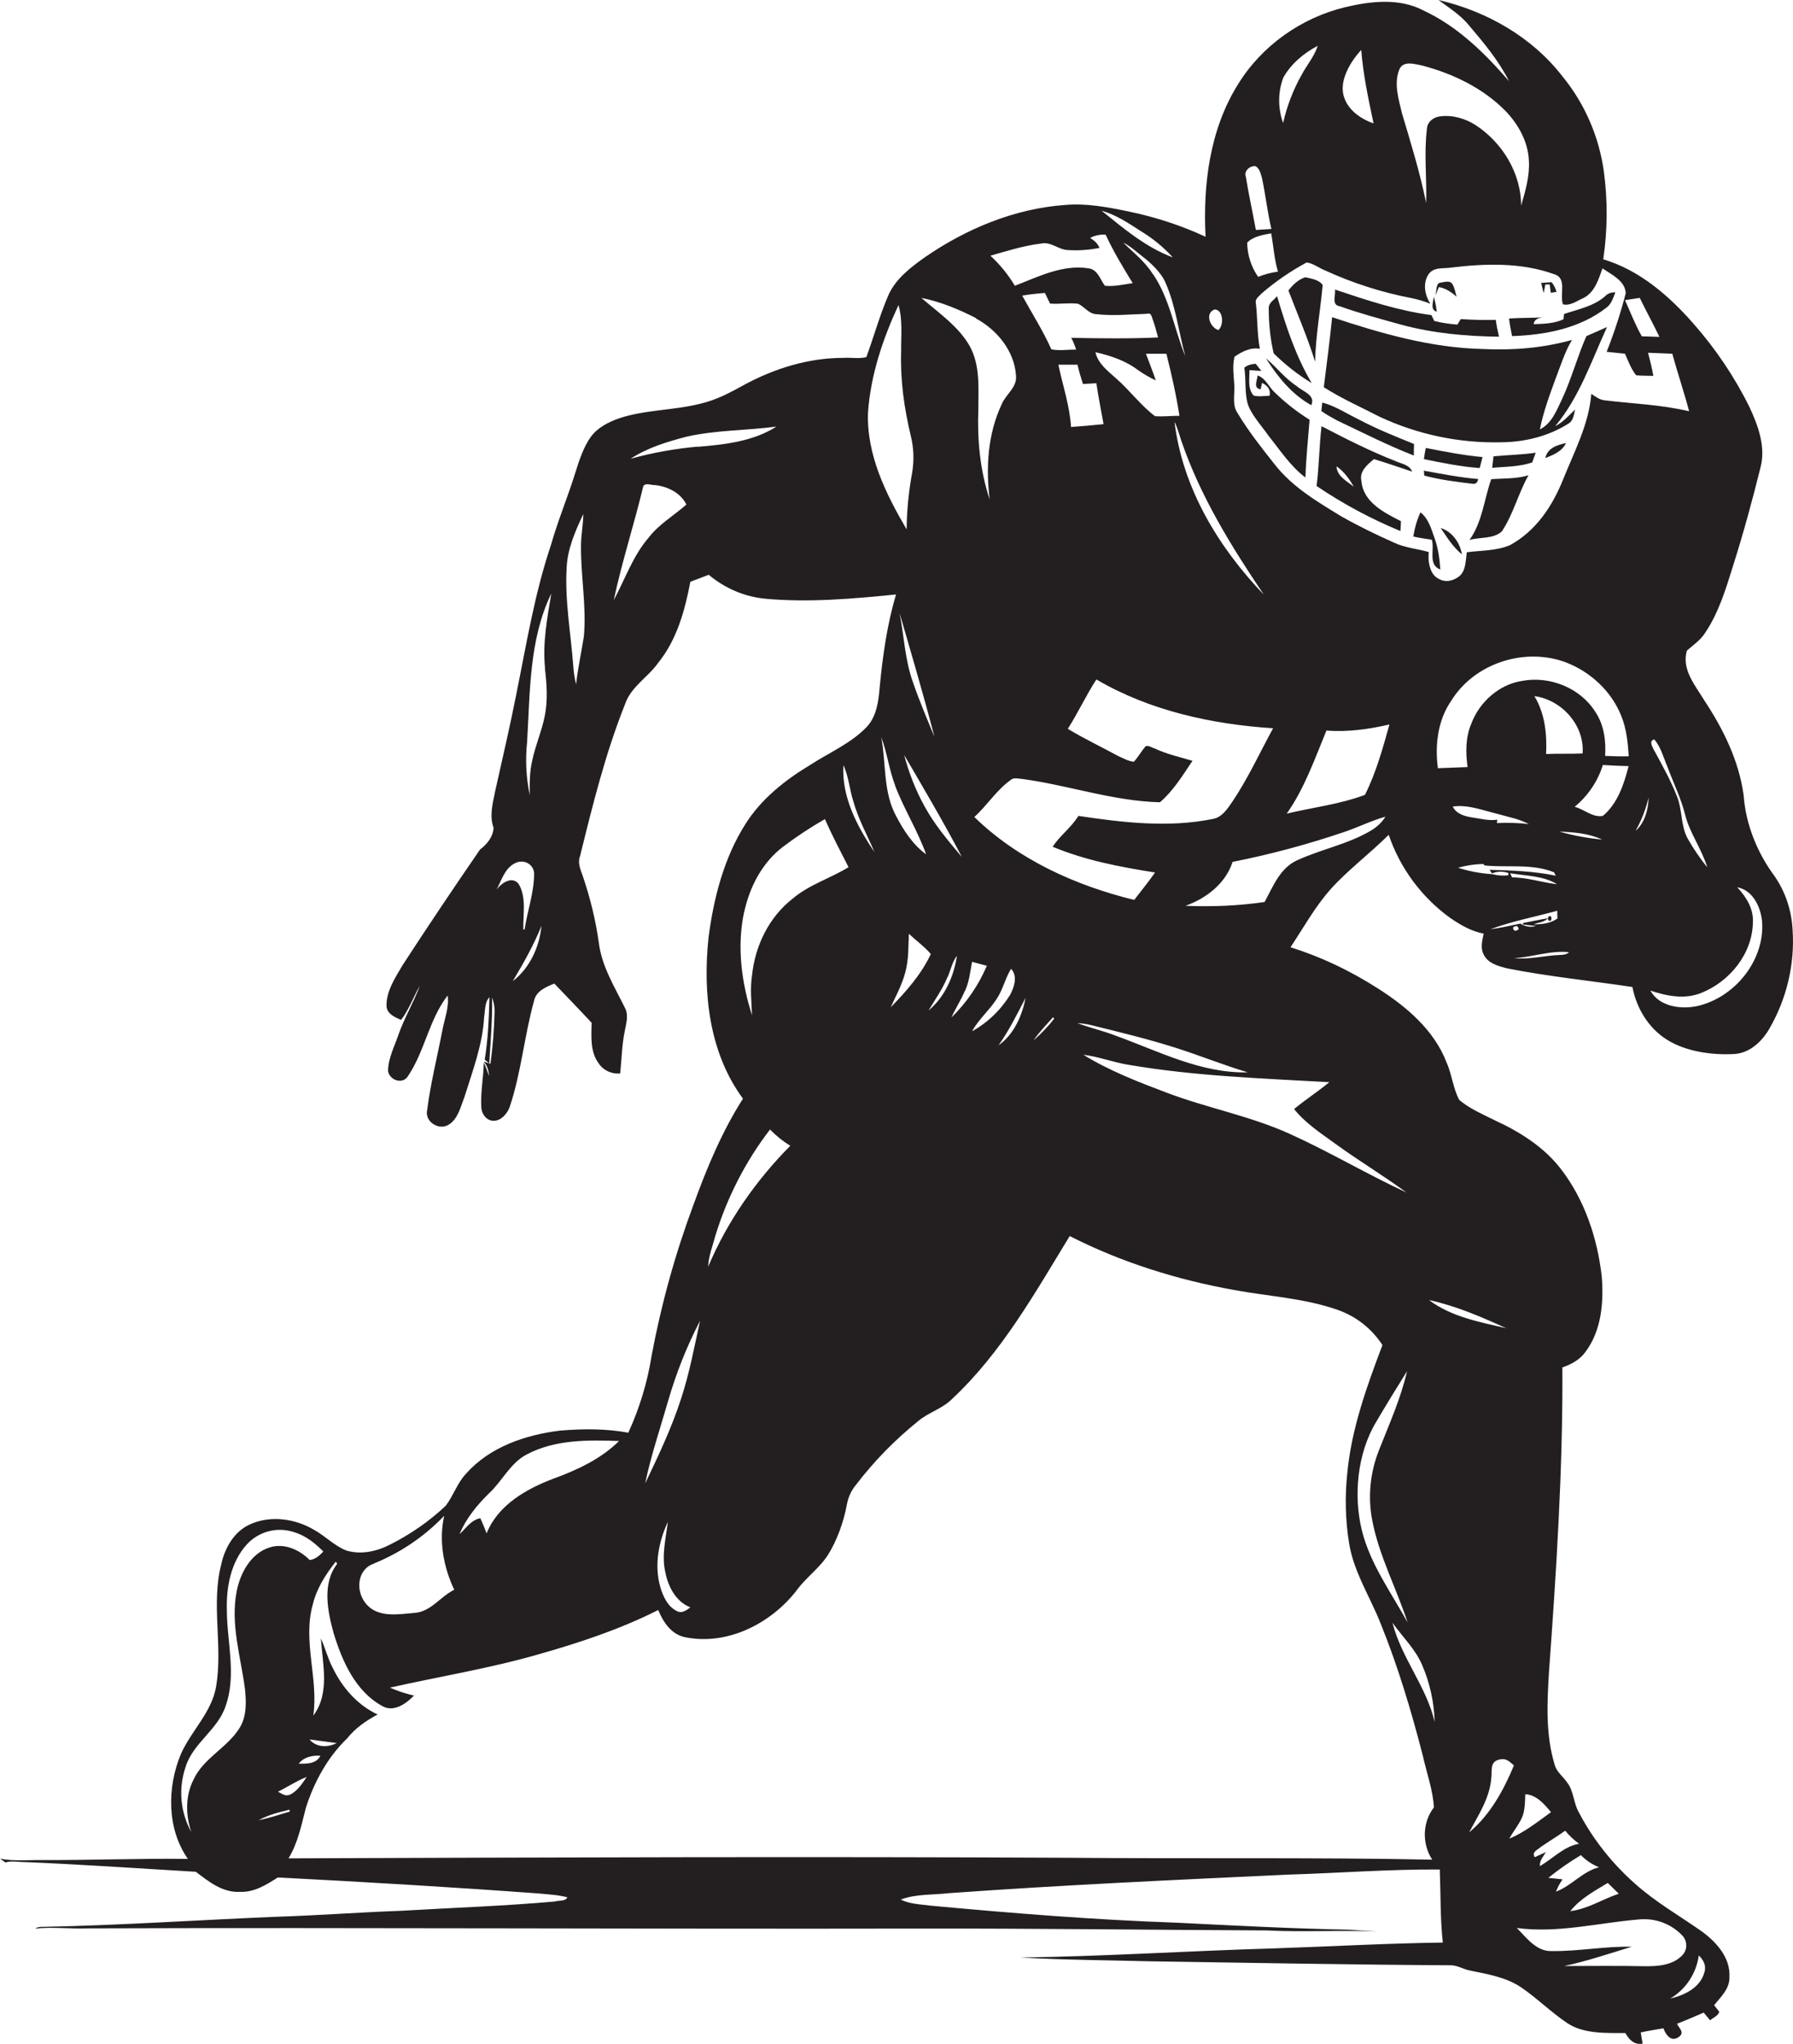 <?xml version="1.0" encoding="utf-8"?>
<!-- Generator: Adobe Illustrator 19.2.0, SVG Export Plug-In . SVG Version: 6.00 Build 0)  -->
<svg version="1.1" id="Layer_1" xmlns="http://www.w3.org/2000/svg" xmlns:xlink="http://www.w3.org/1999/xlink" x="0px" y="0px"
	 viewBox="0 0 947.7 1080" style="enable-background:new 0 0 947.7 1080;" xml:space="preserve">
<style type="text/css">
	.st0{fill:#231F20;}
</style>
<title>biseeise_Football_player_flat_black_logo_White_background_87af067c-e54c-4937-b38b-b40d6c2ead43</title>
<path class="st0" d="M693.3,202.4c-8.5-14.3-13.6-30.1-18.3-45.9c-1.6,2-4.6,3.5-4.4,6.5c0,8,0.8,15.9,2.6,23.7
	C679.3,192.7,686,198,693.3,202.4z"/>
<path class="st0" d="M783.6,241.5c-10.1-0.9-20.1-2.9-30-4.8c-0.4,1.9-0.7,3.9-1,5.9c9.8,2,19.5,4,29.5,4.7
	C782.6,245.3,783.1,243.4,783.6,241.5z"/>
<path class="st0" d="M776.7,285.3c5.6-1.6,12.5-0.4,17.1-4.5c6.1-9.2,8.7-20.1,14.1-29.7c-6.4,2-13.1,1.6-19.7,2.1
	C784.4,263.9,783.5,275.9,776.7,285.3z"/>
<path class="st0" d="M781.3,253.1c-9.7-0.8-19.2-2.7-28.7-4.4l0.2,2.6c8.3,2.2,16.9,3.3,25.4,4.3C780,255.9,781,255,781.3,253.1z"/>
<path class="st0" d="M750.8,270.7c-1.9,4.1-3.1,8.4-3.8,12.8c3.2,0.7,6.5,1.2,9.8,1.7c1.6,5.2-2.2,13.3,4.5,15.7
	c-0.4-5.5-1.1-11.1-3-16.4S755.1,274.1,750.8,270.7z"/>
<path class="st0" d="M761.5,279c3.3,4.9,6.5,10.1,11.2,13.9C771.7,286.8,767.6,280.9,761.5,279z"/>
<path class="st0" d="M838.5,177.6c-4.8,10.8-7.8,22.4-12.8,33.1c-2.9,6-5.4,13-11.8,16.2c1.9-9.5,5.3-18.6,8.6-27.6
	c2.6-6.7,4.7-13.6,8.4-19.7c-15.3,4.3-31.3,5.6-47.2,4.8c-27.3-0.6-53.8-8.2-79.6-16.8c-1.2,12.4-2.9,24.7-4.4,37
	c9.4,6,19.6,10.5,29.5,15.6c20.1,9.4,42,14,64.2,13.5c12.5-0.1,25.2-3.2,35.8-10c2.5-1.6,2.7-4.8,3.3-7.3c-3.3,3.2-6.4,6.7-10.5,8.8
	c12.8-15.3,19.2-34.6,27.4-52.4L838.5,177.6z"/>
<path class="st0" d="M788.7,247.2c7.1-0.7,14.4-0.5,21.2-2.9c0.5-1.7,1.2-3.4,1.8-5.1c-7.4,1.1-14.9,1.2-22.3,1.9L788.7,247.2z"/>
<path class="st0" d="M947.5,491.5c-0.5-10.2-3.7-20.1-9.5-28.5c-9.2-12.4-15.3-27.4-16.4-42.9c-2.5-18.1-10.7-34.8-20.7-49.9
	c-4.8-8-12.2-16.4-9.3-26.4c3.2-2.9,6.9-5.3,9.3-8.9c7.5-10.9,11.3-23.7,15.2-36.2c5.4-17,10.1-34.3,14.4-51.6
	c2.9-11-1.2-22.1-5.8-32c-7.9-16-17.9-30.8-29.7-44.2c-12.9-14.7-28.5-28.2-47.6-33.9c2.3-15.4,2.4-31.1,0.3-46.6
	c-2.6-18.4-10.1-35.7-21.9-50.1C809.7,19.5,785.7,5.9,760.3,0c5.7,4.2,11.8,8,16.3,13.6c7.8,9.2,15.6,18.5,21,29.3
	C784.8,28.1,770.5,14,752.5,5.6c-12.8-6.8-28-5-41.5-1.8c-23.3,5.6-44.3,20.5-56.8,41c-14.8,23.8-18.4,52.8-17,80.3
	c-12.9-6-26.5-10.4-40.4-13.3c-11.1-2.3-22.4-4.5-33.8-3.5c-26.8,1.9-52.4,12.6-74.4,27.8c-7.3,5.2-14.7,10.9-18.7,19.1
	c-4.8,10.9-7.9,22.4-12,33.5c-3.9,1-8.2,0.1-12.2,0.4c-18.3,0-36.1,5.5-52.1,14.1c-7.4,4.1-15,8.2-23.4,10.1
	c-14.1,3.6-29,3.1-42.9,7.7c-5.7,2-11.4,4.9-15,9.8s-6.1,12.1-8.1,18.6c-4,13-9.3,25.5-13,38.6c-8.7,25.8-13,52.7-18.4,79.3
	c-3.4,17.2-7.4,34.2-11.2,51.3c-1.2,6.1-3,12.6-0.7,18.8c-0.3,4.8-3.5,8.7-7.2,11.5c-13.9,20.2-27.6,40.6-41,61.2
	c-3.9,6.7-8.7,13.8-8.4,21.8c0.5,4,4.5,5.6,7.7,7c4.2-5.5,6.5-12.1,9.9-18.1c-3.3,9-8.3,17.2-11.4,26.2c-2.1,6.1-5.3,12.2-5.4,18.8
	c0.6,4.8,7.5,7.4,10.4,3c9-13.2,11.2-30,21.1-42.8c0.9,6.3-1.7,12.4-2.8,18.5c-2.7,14-6.2,27.8-8,41.9c-1.5,6.1,5.9,11,11.1,8
	s6.5-9.5,8.6-14.8c4.3-13.8,9.6-27.6,10.4-42.3c0.6-3.5,0.2-7.7,2.8-10.4c-0.3,11-0.7,22.1-2.5,33l2.4,2c0.7-11.6,1.7-23.1,1.5-34.8
	c0.9,2.4,1.4,4.9,1.3,7.4c-0.2,9.2-0.9,18.5-2.2,27.6l-3.5-1.2c1.8,2.1,2.7,4.8,2.7,7.6c-0.7-2.4-1.6-4.8-2.7-7.1
	c-0.1,7.9-1.8,15.7-1.3,23.6c0.1,3.6,2.8,7.3,6.7,7.2s7-3.8,8.3-7.3c6.1-18.2,7.7-37.4,12.8-55.8c1-5.4,6.3-7.6,10.8-9.4
	c6.6,6.9,13.2,13.7,19.7,20.7c-0.1,7.2-0.9,15.2,3.7,21.4c2.5,3.8,6.9,5.8,11.4,5.4c0.8-7.6,0.9-15.3,2.5-22.8c0.7-3.8,2-8,0.1-11.7
	c-5.5-11.2-12.4-22.1-13.9-34.7c-1.7-12-4.6-23.8-8.5-35.2c-1.2-3.4-2.8-6.9-1.4-10.5c6.7-27.1,13.4-54.3,23.8-80.3
	c3.1-9.2,12.1-14.1,17.5-21.8c9.9-12.2,14.1-27.7,17-42.8l9.7-3.7c8.6,7.2,19.1,11.7,30.3,12.7c22.9,2,45.9,0,68.7-2.3
	c-4.7,15.8-7,32.2-8.6,48.6c-0.6,7.4-1.5,15.5-6.7,21.2c-8.4,8.9-20,13.7-30.1,20.3c-13.3,8-25.8,17.9-34.2,31.2
	c-11.4,18-16.8,39.1-19.5,60c-3.1,29.2,0.3,60.9,18.2,85.1c-11.1,17.4-19.1,36.6-26.1,55.9c-9.7,26-17.1,52.7-22.2,80
	c-2.2,14-6.4,27.7-12.3,40.6c-11.9-2.2-24.1-2.1-36.1-1.1c-18.2,2.2-37.1,8.6-49.6,22.7c-4.7,4.9-6.7,11.6-10.8,17
	c-8.8,8.3-18.8,15.2-29.6,20.6c-7,3.6-15.4,5.4-23.1,3c-6.2-2.5-10.9-7.5-16.6-10.7c-10.1-6.1-23.2-8-34.1-3.1
	c-8.5,3.8-13.4,12.5-15.3,21.3c-5.4,21.2,1,43.2-2.7,64.6c-2.4,13.6-13.2,23.3-18.6,35.5c-7.3,17.5-7.5,39.4,3.7,55.4
	c-25.7-0.3-51.4,0.7-77.1,0.6c-7.4-0.1-14.8,0.7-22.1-0.7l2.8,2c2.6-0.9,5.4-0.4,8.1-0.3c30.9,1.2,61.7,3.4,92.5,5.2
	c6.8,5.2,14.3,11.2,23.5,10.6c7.5,0.3,13.8-3.8,19.9-7.6c46.1,2.4,92.2,5.1,138.3,8.5c4.9,0.5,9.9,0.7,14.7,2
	c-1.2,2.3-4.5,1.5-6.6,2.2c-27,2.4-54,3.3-81,4.9c-22.3,0.8-44.6,2.5-67,3.2c-41,1.7-81.9,4.5-122.9,5.3c-1.3-0.1-2.7,0.2-3.8,0.9
	c9.2-0.9,18.4,0.2,27.6-0.1c146.7-0.5,293.4,0.4,440.2,0.1c61-0.1,122.1,0.7,183.1,1c19.5,1,39.1-0.3,58.6,0.6l-15.4-1
	c-30.3-0.6-60.6-2.2-90.9-3.7c-43.4-1.5-86.7-5-129.9-9c-5.3-0.7-10.9-0.8-15.8-3.2c8.1-3.1,17-2.4,25.5-3.4
	c59.7-4.3,119.4-7,179.2-9.8c26.7-0.8,53.5-2.9,80.2-2.7c0.5,12.9,0.2,25.8,1.6,38.6c-29.9,0.4-59.8,2.1-89.8,3.1
	c-44.5,1.3-89,4.2-133.5,4.8c22.8,1.3,45.7,1.4,68.6,2c53.1,0.8,106.2,1.8,159.3,2.1c3.5,0.2,6.5,2.2,9.9,2.8
	c9.2,1.9,18.9,3.5,26.8,8.8s15.8,13.1,24.4,18.9s20.4,5.3,30.8,5.3c1.9,3.5,4.7,6.4,9.1,5.6l-1-5.9c3.9-0.9,8-1.5,12-2.2
	c1.2,3.2,3.8,7.3,7.8,4.8s0.2-5-0.6-7.2c4.7-1.8,9.4-3.9,14.1-5.9l3.4,4.1c1.5-1.5,4.3-2.3,4.8-4.6l-2.7-3.4
	c3.5-4.4,8.3-8.7,8.1-14.9c0.6-10.3-7.1-18.7-14.9-24.3c-11.7-8.2-24.3-15.4-35-25c-12.1-10.7-22.2-23.4-29.7-37.7
	c-2.9-5-2.6-11.2-6.2-15.8c-2.1-3.1-5.4-5.4-6.5-9.1c-4.9-15.9-4.1-32.7-3.1-49c3.9-53.7,7.4-107.4,7.1-161.2
	c4.7-1.6,9.3-4.1,12.2-8.2c8.5-11.3,9.7-26.3,8.6-39.9c-2.3-20.2-9-40.3-21.4-56.5c-9-11.8-21.9-19.9-35.2-26
	c-6.4-3.2-13.2-6.1-18.7-10.7c-3.3-6.2-3.9-13.5-6.7-19.8c-6.6-17.2-21.3-29.6-36.4-39.2s-29.9-16.6-46.1-21.7
	c6.9-10.4,13-21.5,21.4-30.9s20.6-18.7,30.5-28.5c6,17.6,17.4,33,32.5,43.9c5.4,3.7,11.2,7.1,17.7,8.3c-0.7,3.5-1.8,7.2-0.2,10.6
	c2.1,5.1,8,6.6,12.8,7.8c21.8,4.3,44,6.5,66,9.8c2.2,11.2,8.4,21.6,18.2,27.8s23.5,8.3,35.7,7.6c8.1-0.5,14.5-6.5,18.4-13.2
	C944.3,527.9,948.7,509.7,947.5,491.5z M262.5,470c2.6-4.9,4.2-11,9.5-13.8s10.6,1,10.3,5.9c-0.1,9.9-3.6,19.3-5,29h-0.7
	c-0.2-8,1.8-16.9-2.5-24.1C270.6,462.7,265,466.6,262.5,470z M271.1,518.3c5.6-9.4,11-18.9,15.1-29.1c-1.1,11.2-6.1,22.1-15,29.1
	H271.1z M288,353.1c1,8.3,1.6,16.7,0,24.9s-5,15.8-6.7,23.9c-1.4,6-1.4,12.1-1.3,18.2c-1.9-9.2-2.4-18.6-1.4-28
	c1.6-26.4,1-54.2,12.8-78.5c-2.2,13.1-4.7,26.3-3.3,39.6L288,353.1z M308.6,336.3c-1.3,8.4-3.2,16.8-4.1,25.3
	c-0.8-3.2-1.3-6.5-1.5-9.8c-1.3-17.2-4.5-34.4-3.5-51.7c0.4-10.1,4.6-19.5,8.8-28.5c0,5.3-1.1,10.5-1.2,15.8
	c-0.3,16.4,3,32.6,1.5,49V336.3z M342.9,284c-8.4,9.7-12.5,22-18.5,33.1c4.3-20.3,10.8-40,15.6-60.2c1.3-2,4.1-0.5,6.1-0.6
	c6.7,0.7,13.6,4,16.7,10.3C356.2,272.4,348.4,276.9,342.9,284z M368.6,236c-11.9,1.1-23.8,3.2-35.3,6.4c9-5.9,19.4-9,29.7-11.7
	c15.6-3.5,31.6-3.2,47.4-5.3c-12.4,7.9-27.4,9.5-41.8,10.7V236z M902.4,458.3c-3.8-4.7-7.3-9.8-10.3-15.1c-3.8-6.8-2.8-15-5.6-22.1
	c-3.4-8.8-8.1-17.1-12.6-25.4c-0.8-1.6-2.3-4.4,0.5-5c3.5,4.1,4.8,9.5,6.9,14.4c3.2,8.6,7.3,16.9,9.5,25.8S899.5,448.7,902.4,458.3z
	 M877.1,178l-9.3-0.3c-3.5-6.1-6-12.7-8.9-19.1l7.8-1.2C870.1,164.4,873.8,171.1,877.1,178z M739.7,36.5c2.2-4.6,8-2.6,11.9-1.9
	c16.4,4.3,32.4,12,44.3,24.2c6.7,7,11.8,16.2,12.2,26.1c0.5,8.2-1.9,16.1-4.1,23.8c0-17.1-9.8-33.2-23.9-42.5
	c-5.6-3.6-12.4-5.6-19-4.7c-3.5,0.4-6.8,3-6.9,6.7c-1.6,12.9,0,26-0.4,39c-3.3-16.1-8.1-31.7-12.8-47.4
	C739.2,52.2,736.6,44,739.7,36.5z M719.5,26.4c1,13.1,3.8,26,6.5,38.8c-7.2-2.5-14.3-7.6-16-15.4S713.7,32.6,719.5,26.4z M678.3,41
	c4.1-7.3,10.8-12.9,18.2-16.8c-1.8,5.6-5.7,10.1-8.5,15.3c-4.5,8-7.8,16.6-9.8,25.5C675.4,57.2,675.4,48.7,678.3,41z M663.6,87.8
	c2.2,1.2,2.7,4,3.4,6.1c1.9,9,2.9,18.1,5,27.1l-8.2,0.5c-1.7-9.4-3.8-18.7-5.3-28.1C657.3,90.4,660.7,87.4,663.6,87.8z M675.6,143.5
	c-3.6,0.5-7.2,1.4-10.6,2.8c-3.7-5.3-5.7-11.6-5.8-18.1c3.2-3.3,8.3-4.1,12.7-4.9c1.2,6.7,1.6,13.7,3.6,20.3L675.6,143.5z
	 M641.9,163.5c4.6,0,5.2,8.1,2.1,10.9c-4.4-1.3-7.3-8.8-2.2-10.8L641.9,163.5z M668,314.2c-24-25-43-56.4-47.2-91.3
	c1.6,3.2,2.5,6.7,3.6,10C634.4,262.2,650.8,288.7,668,314.2z M672.9,384.8c-7.1,13-13.3,26.6-21.6,38.9c-2.6,3.7-5.3,8.1-10.2,9
	c-23.5,4.8-47.7,1.9-71.1-1.6c-3.7,6.1-9.7,10.3-13.6,16.3c17.2,7.2,35.7,10.7,54.1,13.6c-3.5,5-7.3,9.7-11,14.5
	c-31-7.6-61.4-21.3-84.5-43.8c6.7-6.1,11.6-14.1,19.1-19.5c1.7-1.6,4.2-0.7,6.3-0.6c24.4,3.3,48,11.7,72.7,12.3
	c7.1-6.1,12-14.2,17.2-21.9c-6.7-2-13.6-3.5-19.9-6.5c-1.6-0.4-3.2-1.8-4.9-1.2c-2.2,2.6-3.9,5.7-6.2,8.2c-3-0.3-5.7-1.9-8.4-3.1
	c-8.8-4.8-17.9-9.1-26.5-14.3c5.4-8.5,9.6-17.6,15.1-26.1C607.6,375.5,640.5,382.7,672.9,384.8L672.9,384.8z M621,553.5
	c12.9,4.1,25.5,9.2,38.5,13.1c-24.8,0.6-47.1-11.2-69.9-19.4c-6.6-2.6-13.5-4.1-20.1-6.6c2.5,0.1,5,0.5,7.4,1.1
	C591.6,545.3,606.4,548.9,621,553.5z M557.2,538.2c-3.2,4.2-6.9,8-10.9,11.5c3-4.4,6.8-8.3,10.3-12.2L557.2,538.2z M508.4,452.8
	c-7.2-8.5-14.5-17.1-19.8-26.9c-4.7-8.5-8.2-17.6-10.7-27C488.3,416.7,498.8,434.5,508.4,452.8L508.4,452.8z M475.5,324
	c6.3,21.7,12.7,43.4,18.4,65.3c-3.9-9.4-7.9-18.8-11.2-28.4C478.3,349,477.9,336.3,475.5,324z M500.9,516.2
	c1.6-3.7,2.4-7.9,4.9-11.2c-1.6,10.8-6.4,21.8-15,28.9c3.5-5.9,7.5-11.4,10-17.7H500.9z M470.6,532.6c3.2-7,7.1-13.9,8.5-21.5
	c1.2-5.8,1-11.8,1.3-17.7c3.8,3.6,8.2,6.7,11.6,10.7c-5.1,10.8-13.2,20-21.5,28.4L470.6,532.6z M510.1,523.5
	c2.2-4.8,2.7-10.2,3.7-15.3l7.8,2.1c-4.4,10.3-10.7,19.5-18.7,27.3c2.1-4.8,5.1-9.2,7.1-14.1L510.1,523.5z M526.8,527.8
	c3.3-4.9,4.5-10.9,7.6-15.9c3.6,3.8,1.7,9.5-0.4,13.6c-5,8.1-11.9,14.8-20.2,19.4C517.2,538.6,522.9,533.9,526.8,527.8L526.8,527.8z
	 M542.1,527.2c-1.9,9.5-6.1,19.3-14.3,25.1C533.4,544.4,537.6,535.8,542.1,527.2L542.1,527.2z M579,186.1c8,1.8,16.1,4.5,22.7,9.6
	c2.9,2,6,3.8,9.2,5.3c-1.6-4.8-3.5-9.4-5.2-14.1h10.8c2.7,10.8,5.2,21.8,6.9,32.8c-4.3,0-8.6,0.5-12.9,0.2
	c-7.6-5.7-13.3-13.6-20.4-19.8C585.7,196.1,580.4,192.3,579,186.1z M583.3,224.1c-5.7,0.6-11.4,1.1-17.2,1.5
	c-0.7-11.2-4.4-22-6.7-32.9h10.1c0.8,3.4,1.8,6.8,2.9,10.2l7.1-0.4C580.5,209.6,582,216.8,583.3,224.1z M566.2,178.5
	c1.1,2,1.9,4.1,2.6,6.2c-4.4,0-8.8,0.7-13.1-0.1c-4.4-9.9-10.2-18.9-15.4-28.4c4-0.7,8-1.1,12-1.4l2.7,5.6c4.9,0.4,9.9-0.5,14.8,0.1
	c3.4,1.5,5.7,5.4,9.7,5.5c8.9,1,17.9,0.1,26.8-0.2c2.4-0.9,2.5,2.2,3.2,3.6c1,2.9,1.8,5.9,2.6,8.9
	C596.9,179,581.6,178.8,566.2,178.5z M609.3,144.8c-4.1-6.6-10.2-11.3-15.6-16.6c3.9,1.9,7.1,5,10.5,7.6s9.4,7.9,11.8,13.5
	c5.5,12.4,6.9,25.9,10.5,38.9c-5.9-14.4-8.2-30.4-17.1-43.4H609.3z M602.8,122c6.3,3.8,12.1,8.5,17.1,14
	c-14.3-5.3-26-15.3-37.7-24.7C589.7,113.4,596.3,117.8,602.8,122L602.8,122z M550.2,128.7c5.1-1.2,9.1,3.1,13.9,3.4
	c5.7,0.4,11.4,0,17-1.1c-0.8-2.4-2.9-4-4.9-5.3c2.5-1.3,5.4-1.9,8.2-1.7c4.1,8.9,9.2,17.3,14.3,25.6c-4.9,0.7-9.8,1.9-14.7,1.4
	c-2.5-3.3-3.8-8.6-8.6-9.2c-13.8-2.2-26.5,4.4-39,9.2c-3.5-5.9-7.9-11.2-12.9-15.9C532.3,132.6,541.1,129.8,550.2,128.7L550.2,128.7
	z M515.9,168.3c11.1,6,20.2,17.1,21.1,30c0.8,6.3-5.4,10-7.6,15.4c-7.3,15.6-8.4,33.3-6.3,50.2c-5.1-15.3-6.6-31.5-6-47.5
	c0-11.3,1.1-23.4-4.6-33.6S496,165.2,487,157.4c10.1,2,19.7,6,28.9,10.7V168.3z M458.8,217.9c1.4-19.8,7.8-38.8,16.1-56.7
	c2.3,7.9,1.3,16.3,1.4,24.5c-0.5,15,1.6,30,5.1,44.6c1.6,6.4,1.8,13.1,0.7,19.6c-1.8,9.8-2.8,19.8-2.9,29.8
	c-11.1-18.9-21.3-39.7-20.4-62L458.8,217.9z M473.1,415.1c4.7,12.4,11.9,23.7,16.4,36.3c-7-5.1-11.8-12.5-15.8-20.1
	c-7-12.8-5.3-27.9-7.9-41.8c3.1,8.2,4.1,17.1,7.3,25.4V415.1z M445.8,404.3c2.8,6,3.2,12.8,5.2,19c2.6,9.4,7.4,18,11.2,26.9
	c-9.2-13.6-17.5-29.3-16.4-46.1L445.8,404.3z M393.3,482.1c2.9-13.4,9.5-26.3,20.6-34.7c7-5.3,14.4-10.2,22.1-14.6
	c3.8,8.6,8.2,17,12.5,25.4c-9.6,5.9-20.8,9.2-29.5,16.6c-12.5,9.7-19.9,24.9-21.5,40.5c-1.1,7-0.3,14.1,0,21.2
	c-5.6-17.5-8.1-36.4-4.2-54.6L393.3,482.1z M378,653.3c6.2-20.4,16-39.6,29-56.5c3.2,3.3,6.8,6.2,10.7,8.6
	c-18.2,18.4-33.3,40-43.4,63.9C374.5,663.8,376.6,658.6,378,653.3z M353.2,740c4.2-14.5,9.8-28.6,16.8-42.1
	c-3,13.8-5.6,27.7-10,41.1c-5,15.5-12,30.2-19,44.8C344.1,769,349,754.6,353.2,740z M351.7,830.9c1.5,7.6,5.6,15.4,13.2,18.4
	c-1.9,1.4-4.4,3.3-6.8,2.1c-5.2-2.3-7.7-8-9.2-13.2c-3.1-11.4-0.8-23.5,4.1-34.1C351.9,813,349.6,822,351.7,830.9z M258.4,789.1
	c7.1-6.5,11.2-16,20-20.6c14.9-7.9,32.3-7.7,48.8-7.1c-9.6,9.5-22.1,15.3-34.7,19.9c-14.3,5.4-29.3,13.9-35.3,28.9
	c-1-2.7-2.1-5.4-3.3-8c-4.9,0.9-7.6,5.3-11,8.4C246.3,802.4,252,795.4,258.4,789.1L258.4,789.1z M197.7,826.1
	c14-5.7,26.7-14.3,37.1-25.2c-3,13.1-0.4,27.1,5.3,39.1c-7.3,3.5-12.2,11.5-20.8,12.2s-19,2.7-25.4-4.3s-5.1-18.8,3.7-21.7
	L197.7,826.1z M129.5,892.6c0.7,6.8,0.9,14.2-2.8,20.3c-6.5,10.6-19.1,15.9-24.4,27.4c-4.4,8.6-4.2,18.7-1.2,27.7
	c-5.8-10.5-6.9-23-3-34.4c3.9-12.7,17.1-19.6,21.2-32.3c5.8-16.5,0.6-34,0.6-50.9c-0.3-12.1,2.2-25.1,10.5-34.3
	c6.3-6.9,16-9.5,24.9-6.6c6.1,1.8,11.2,5.8,15.6,10.3c-2,2.1-4.2,4.1-7.2,4.5c-5.4-5.5-13.5-9.1-21.1-6.7
	c-10,3.1-15.6,13.5-17.5,23.2C121.7,858.3,127.3,875.5,129.5,892.6L129.5,892.6z M169.4,927.6c-2.2,4.5-7.2,4.3-11.5,4.3
	c2.6-3.5,7.2-4.5,11.4-4.2L169.4,927.6z M163.7,919.1L178,921c-4.7,2.4-10.8,2.4-14.4-1.9L163.7,919.1z M162.1,938.9
	c-2.2,3.3-4.4,6.7-7.8,8.8s-5.1,0-7.4-1C152,944.2,156.7,941,162.1,938.9L162.1,938.9z M137,961.6c5-2.7,10.5-4.1,16-5.4l0.2,1
	c-5.5,1.6-10.8,3.4-16.3,4.5L137,961.6z M757,982.6c-63.8-1.3-127.6-0.4-191.3-1c-137.7-0.7-275.5-0.2-413.2,0.3
	c5-8.2,6.8-17.6,9.2-26.8c4.4-13.7,11.5-26.7,21.9-36.7c4.3-5.4,10-9.3,16-12.5c-10.7-5-18.8-14.3-23.8-24.8
	c-2.6-4.9-3.9-10.4-6.2-15.4c0.9,13.6,4.9,28.9-4,40.8c2.8-19.5-5.7-39.3-0.3-58.6c2-8.5,6.8-16,12.2-22.8l0.7,1.2
	c-8,10.4-5.1,24.8-1.9,36.5c4.5,14.8,11.5,30.8,25.7,38.6c6,3.5,12.6-1.1,16.8-5.5c-4.4-1-8.6-2.4-12.7-4.2
	c26.3-5.9,53-10.2,78.9-17.7c21.5-6.1,42.9-13.2,62.9-23.3c2.7,6.5,7,13,14.4,14.4c22.1,4.4,44.8-7.1,58.4-24.3
	c4.9-7,12.3-12,16.9-19.2s8.4-17.5,10.1-27c0.7-3.7,2.3-7.1,4.7-10c9.6-12.6,20.7-23.9,33-33.8c5.5-4.6,12.8-6.5,17.9-11.7
	c26.1-24.4,43.7-55.9,62.1-86c27.3,13.9,56.8,23.1,86.9,28.5c18.3,3.4,37.3,4.3,55,10.6c9.6,3.4,17.8,9.9,23.4,18.5
	c-8.3,21.9-16.4,44.3-18.6,67.8c-1.3,12.4-1,24.8,1,37.1c2.5,15.2,11.2,28.3,16.7,42.4c9.2,22.7,16.2,46.2,22.3,69.9
	c2,9,5.3,18,5.8,27.1C751.7,963,751.6,974.3,757,982.6z M900.9,1042c-2.1,8.2-10.5,12.2-18.1,14c8.3-4.9,13.8-13.3,15.1-22.8
	C900.3,1035.5,902,1038.6,900.9,1042z M866.1,1014.2c8.8-0.9,17.4,2.3,23.4,8.8c2.4,2.9,2.4,7.2-0.2,10c-5.1,5.5-13.3,6-20.3,5.9
	c-14.1-0.3-28.1-0.1-42.2-0.1c12.1-2.6,23.9-6.6,35.7-10.2c-14.2-0.3-28.3,2.5-42.5,2.3c-8,0.2-13.2-7.1-18.3-12.2
	C823.3,1021.6,844.7,1016,866.1,1014.2L866.1,1014.2z M855.6,1000.6c-8.6,2.9-16.5,8.1-25.6,9.2c5.2-6.6,12.7-10.6,19.8-14.9
	C851.7,996.8,853.7,998.7,855.6,1000.6L855.6,1000.6z M845.2,986.6c-8.7,2.2-14.5,9.8-22.8,12.9c0.9-2.3,2.1-4.5,3.5-6.5l-7.5-0.8
	c5.4-4.4,11.2-8.4,17.2-12C838.3,983,841.6,985.2,845.2,986.6L845.2,986.6z M827.3,967.3c2.1,2.6,4.6,4.9,7.3,6.9
	c-8.1,1.4-13.8,7.9-20.7,11.8c-0.2-2.9,1.8-5.1,3.2-7.4l-5.9,2.7c-1.8-2.8,1.5-3.8,2.9-5.2C818.5,973,823,970.4,827.3,967.3
	L827.3,967.3z M806.2,948c6,0.4,10,5.2,13.6,9.5c-7.1,5.1-14,10.7-22.1,14c2.1-3.7,4.8-7,6.6-10.8S806,952.3,806.2,948L806.2,948z
	 M776.5,968.2c4.8-9,10.8-17.9,11.7-28.4c0.6-3.5-0.9-8.5,3.6-9.9s6.1,1.1,8.4,2.9C794.7,946,787.6,959,776.5,968.2L776.5,968.2z
	 M796.1,701.8c-14.1-3.3-29-6-40.8-14.9C769.5,690,783,695.8,796.1,701.8L796.1,701.8z M751.7,879.8c4.1,9.5,6.3,19.7,6.6,30
	c-4.4-18.8-17.6-33.8-22.3-52.4C741.2,864.8,748.1,871.3,751.7,879.8L751.7,879.8z M725.3,803.3c3.6,18.8,12.8,35.9,18.7,54
	c-8.7-15.9-19.8-30.9-24.2-48.8s-2.6-40.4,7.7-57.4c5.3-9,10.7-17.8,16.2-26.6c-3.3,14.5-9.5,28.1-14.9,41.9
	C724.2,778.1,722.9,790.9,725.3,803.3L725.3,803.3z M702.6,571.8c-6,5-12.6,9.2-18.6,14.2c6,7.5,14.2,12.8,21.9,18.4
	c12.2,8.9,25.3,16.7,37.5,25.7c-20.9-9.7-40.7-21.5-61.7-31s-43.5-13.6-64.9-21.7c-15.1-5.7-30.4-11.6-44.2-20.1
	c8.1,1,15.8,4,23.8,5.3C631.5,568.6,667.1,569.8,702.6,571.8z M724.9,438.7c-12.3,7.4-26.7,10-39.6,16c-8.9,4.2-12.5,13.9-16.9,21.9
	c-13.8,2-27.8,2.6-41.8,2c11-3.9,21.2-11.8,24.9-23.2c19.7-3.9,39.1-9.1,58.1-15.5c7.7-2.5,14.9-6.2,22.7-8.4
	C730.5,434.4,727.9,436.9,724.9,438.7L724.9,438.7z M721.4,420c-13.3,5-27.5,6.6-41.3,9.9c9.4-13.3,14.8-28.9,21-43.9
	c11.2,0.9,22.4-0.7,33.3-3.2c-3.5,12.5-7,25.3-12.9,37.1L721.4,420z M767.7,426.2c6.8-1.1,13.4,1.1,19.9,2.8l11.2,3
	c3.2,0.8,6.3,1.9,9.3,3.4c-5.6-0.6-11.3-0.8-16.9-0.5l0.2-1.8c-4.3,0.7-8.6-0.5-12.8-1.1s-8.8-1.8-10.8-5.9L767.7,426.2z
	 M770.6,458.5c4.3-1.2,8.8-1.9,13.3-2l0.9,0.8c12.2,1.2,25-1.1,36.6,3.6l0.9,1.8c-11.5-2.4-23.3-2.8-35-3.1l1.3,1.9
	c2.8-1.2,5.9-1.2,8.7-0.2c0,0.3-0.1,0.9-0.1,1.2c-2.8,0.3-5.7,0.1-8.4-0.6c-6.2-0.4-12.2-1.5-18.1-3.4L770.6,458.5z M811,367.8
	c14.5,2,26.6,15.4,25.5,30.3c-6.4,0.3-12.9,0-19.3,0.3C817.7,387.8,816.6,377,811,367.8L811,367.8z M823,467.2
	c-8-0.9-15.7-3.6-23.8-3.6l-1-2.2C806.6,462.8,815.7,462.7,823,467.2z M787.8,491c11.4-4.3,23.5-6.5,35.3-9.8c0,1.4,0,2.8,0.1,4.1
	c-3.6,2.6-8.2,3.1-12.5,3.1c2.4-1.1,5.5-1,7.4-3.2c-4.4,0.7-8.7,1.7-13.1,2.5v0.8l6.9,0.8c-2.8,0.8-5.8,0.3-8.3-1.3
	C798.3,489.1,793.1,490.3,787.8,491z M799.7,490.1c1.7-1.3,2.7-1,3,0.9C800.9,492.3,800,492,799.7,490.1z M824.2,504.6
	c-8,0.3-15.8,2.5-23.9,1.7c9.7-0.6,19.2-4.2,29-3.2C828,504.5,826,504.5,824.2,504.6z M824.2,439.4c7.6,0.3,15.5,0.9,22.6,4.2
	C839.2,442.9,831.6,441.5,824.2,439.4L824.2,439.4z M847.2,431.1c-5.4,1-9.9-3.5-14.9-4.8c7-5.8,12.2-13.4,14.9-22.1
	c4.5,0.3,9,0.5,13.6,0.6C858.4,414.2,855.1,424.5,847.2,431.1L847.2,431.1z M848.4,399.4c0.5-8.1-0.6-16.5-5.2-23.3
	c-8-12.7-24.2-19.1-38.8-16.3c-12.1,1.9-22.4,11.1-26.7,22.5c-3.1,7.2-3.1,15.3-2,23l-15.7,0.6c-1.6-12.3-0.1-25.3,7.1-35.7
	c12.4-20,39.3-28.5,61.1-20c12.7,5,23.6,15.2,28.7,28c2.8,6.8,3.5,14.2,4,21.4C856.8,399.7,852.6,399.6,848.4,399.4L848.4,399.4z
	 M848,211.5c-2.6-0.3-4.8-2-6.9-3.4c-1.3,16.1-9,30.5-14.9,45.2s-14.6,27.3-28,34.7c-7.2,3.1-15.3,2.8-22.9,3.8
	c-0.7,4.6-0.4,10.4-4.7,13.2s-8.1,2.5-11.5,0s-4.5-8.7-3.9-13.3c-6.1-1.8-12.6-2.2-18.4-5c-9.5-4.2-18.9-8.8-27.9-13.9
	c-12.8-7.8-26-15.6-35.3-27.6c-6.8-8.6-13.7-17.3-19.4-26.8c-3.1-4.4-1.5-10-1.8-15s-1.1-10,0.1-14.9c3.9-2.7,8.5-5.1,13.4-4.2
	c-1.5-8-1.2-16.1-2.1-24.1c-0.6-2.3,1.8-3.7,3.1-5.2c7.3-6.3,15.2-11.7,23.7-16.3c3.5,0.4,6.5,2.9,9.8,4.2
	c14.6,6.7,29.9,11.6,45.6,14.6c3.4,0.7,6.8,1.7,10,3c-2.8-4.4-4-10.3-1.3-15s8-3.4,12.2-4.1c18.1-2.2,37.2-2.8,54.6,3.5
	c7,2.1,2.7,10.7,4.6,15.9c3.8,1,7.5-1.9,10.8-3.3c6-3,8-9.8,10.1-15.7c4.8,3.3,12,6.6,12.3,13.1c-2.7,10.5-6.1,20.9-10.1,31l9.7,1
	c1.7,3.9,3.2,8,5.9,11.4c3,0.3,6.1,0.2,9.1,0.3c-0.7-4.1-1.8-8.1-2.8-12.2l12.8,0.5c2.8,10.2,6.2,20.2,8.9,30.4
	C878,213.8,862.9,213.3,848,211.5z M864.5,439c3.1-5.5,5.4-11.4,6.9-17.6C871.2,427.7,869.4,434.7,864.5,439z M897,531.6
	c-8.8,1.8-19.9,0.3-24.7-8.2c8.6,2.9,18.3,4.8,27,1.2c15-6,27-20.8,27.2-37.3c0.4-7.2-3.6-13.5-8.3-18.5
	c8.5,1.6,12.6,10.8,13.2,18.6C932.6,507.8,916.7,527.2,897,531.6z"/>
<path class="st0" d="M726.2,242.6c6.8,2,13.5,4.4,20.2,6.6c-1.3-3.5-5.4-4.1-8.4-5.4c-13.6-5.3-26.6-11.9-39.5-18.6
	c-1.2,10.5-1.3,21.1-2.6,31.6c13.9,9.4,28.8,17.4,44.3,23.8l0.3-5.2c-8.8-4.5-20-10-20.9-21.2C718.3,249.1,722.8,245.4,726.2,242.6z
	 M706.4,246.4c4,2.7,6.8,6.7,9.2,10.8C712,254.3,706.7,251.7,706.4,246.4L706.4,246.4z"/>
<path class="st0" d="M816.8,242c4.2-1.6,8.9-3.5,10.9-7.9C823.1,235.1,817.9,236.7,816.8,242z"/>
<path class="st0" d="M848.9,162.7c2.8-1.9,3.7-5.2,4.9-8.2c-2.1-0.2-4.1,0.6-5.5,2.1c-6.1,5.3-14.2,6.8-21.6,9.3l-0.3,2.8
	c-4.9,2.3-10.5,2.4-15.8,2.6c0.4-2.8,2.8-3.4,5.2-3.6c-6.1,0.3-12.2,0.2-18.2,0.6c0.4,3.1,1,6.2,1.6,9.3
	C816.6,177,834.8,173.6,848.9,162.7z"/>
<path class="st0" d="M818.2,484.7v1.3C820.7,488.5,820.6,482,818.2,484.7z"/>
<path class="st0" d="M769.9,156.8c-0.7-2.3-1-4.8-2.3-6.8s-4.4-0.9-6.5-0.6s-1.8,4.5-2.4,6.8l1.8-4.5
	C764.2,152.3,767.2,154.4,769.9,156.8z"/>
<path class="st0" d="M759.4,164.7c-0.3-2.7-0.8-5.4-1.6-8C757.7,159.3,755.7,163.7,759.4,164.7z"/>
<path class="st0" d="M816.8,150.3h2.3l0.6,4.4l3-0.5c-0.5-1.9-1.4-3.6-2.6-5.1l-5.5,0.4c0.4,1.8,0.9,3.6,1.3,5.4L816.8,150.3z"/>
<path class="st0" d="M664.7,198.4c-0.2,2.7-2.5,6.7,1.6,7.3l0.8-3.4c2.7,1.4,4.7,3.5,3.9,6.8c-2.8,0.1-5.7,0.6-8.4-0.1
	c-3.3-3.7-2.1-9-2.2-13.4l6.3,0.4l-3-3.8c-2.2,0.2-4.3,0.6-6,2.1c0.9,6,0.2,12.1,1.5,18s7.3,12.2,11.4,18.1
	c6.1,7.6,11.5,16,19.4,21.9c0.3-10.2,1.4-20.3,2.2-30.5c-6.6-4.1-12.7-8.9-18.3-14.3C670.6,204.5,669,199.8,664.7,198.4z"/>
<path class="st0" d="M689.9,146.5c-3.7,1.2-6.6,4-8.9,7c4.8,12.5,10.1,24.8,14.1,37.6c0.3-13.6,2.8-27,4-40.5
	C697.2,147.8,693.1,147.2,689.9,146.5z"/>
<path class="st0" d="M685.4,204c-6.2-4-10.7-10-16.3-14.7c6.2,9.8,13.7,19.1,24,24.8C695.5,208.6,688.5,206.9,685.4,204z"/>
<path class="st0" d="M708.1,161.8c10.6,3.8,21.5,6.7,32.3,9.7c16.9,4.6,34.5,6.2,51.9,6.4c-0.7-3-1.3-5.9-1.7-8.9
	c-6.2,0.2-12.4,0-18.5-0.4l-1.8,2.9c-4.1-0.3-8.2-0.9-12.2-1.9l-1.5-3.1c-17.5-2.3-34.3-7.9-51-13.5
	C706.1,155.9,703.6,161.2,708.1,161.8z"/>
<path class="st0" d="M706.6,222.1c13.5,6.4,26.8,13.2,40.7,18.6c0-2,0-4.1,0.1-6.1c-9.9-4-19.9-8-29.3-13
	c-6.4-3.1-12.4-7.1-19.2-8.9l-0.5,4.5C701,219,703.8,220.6,706.6,222.1z"/>
</svg>
